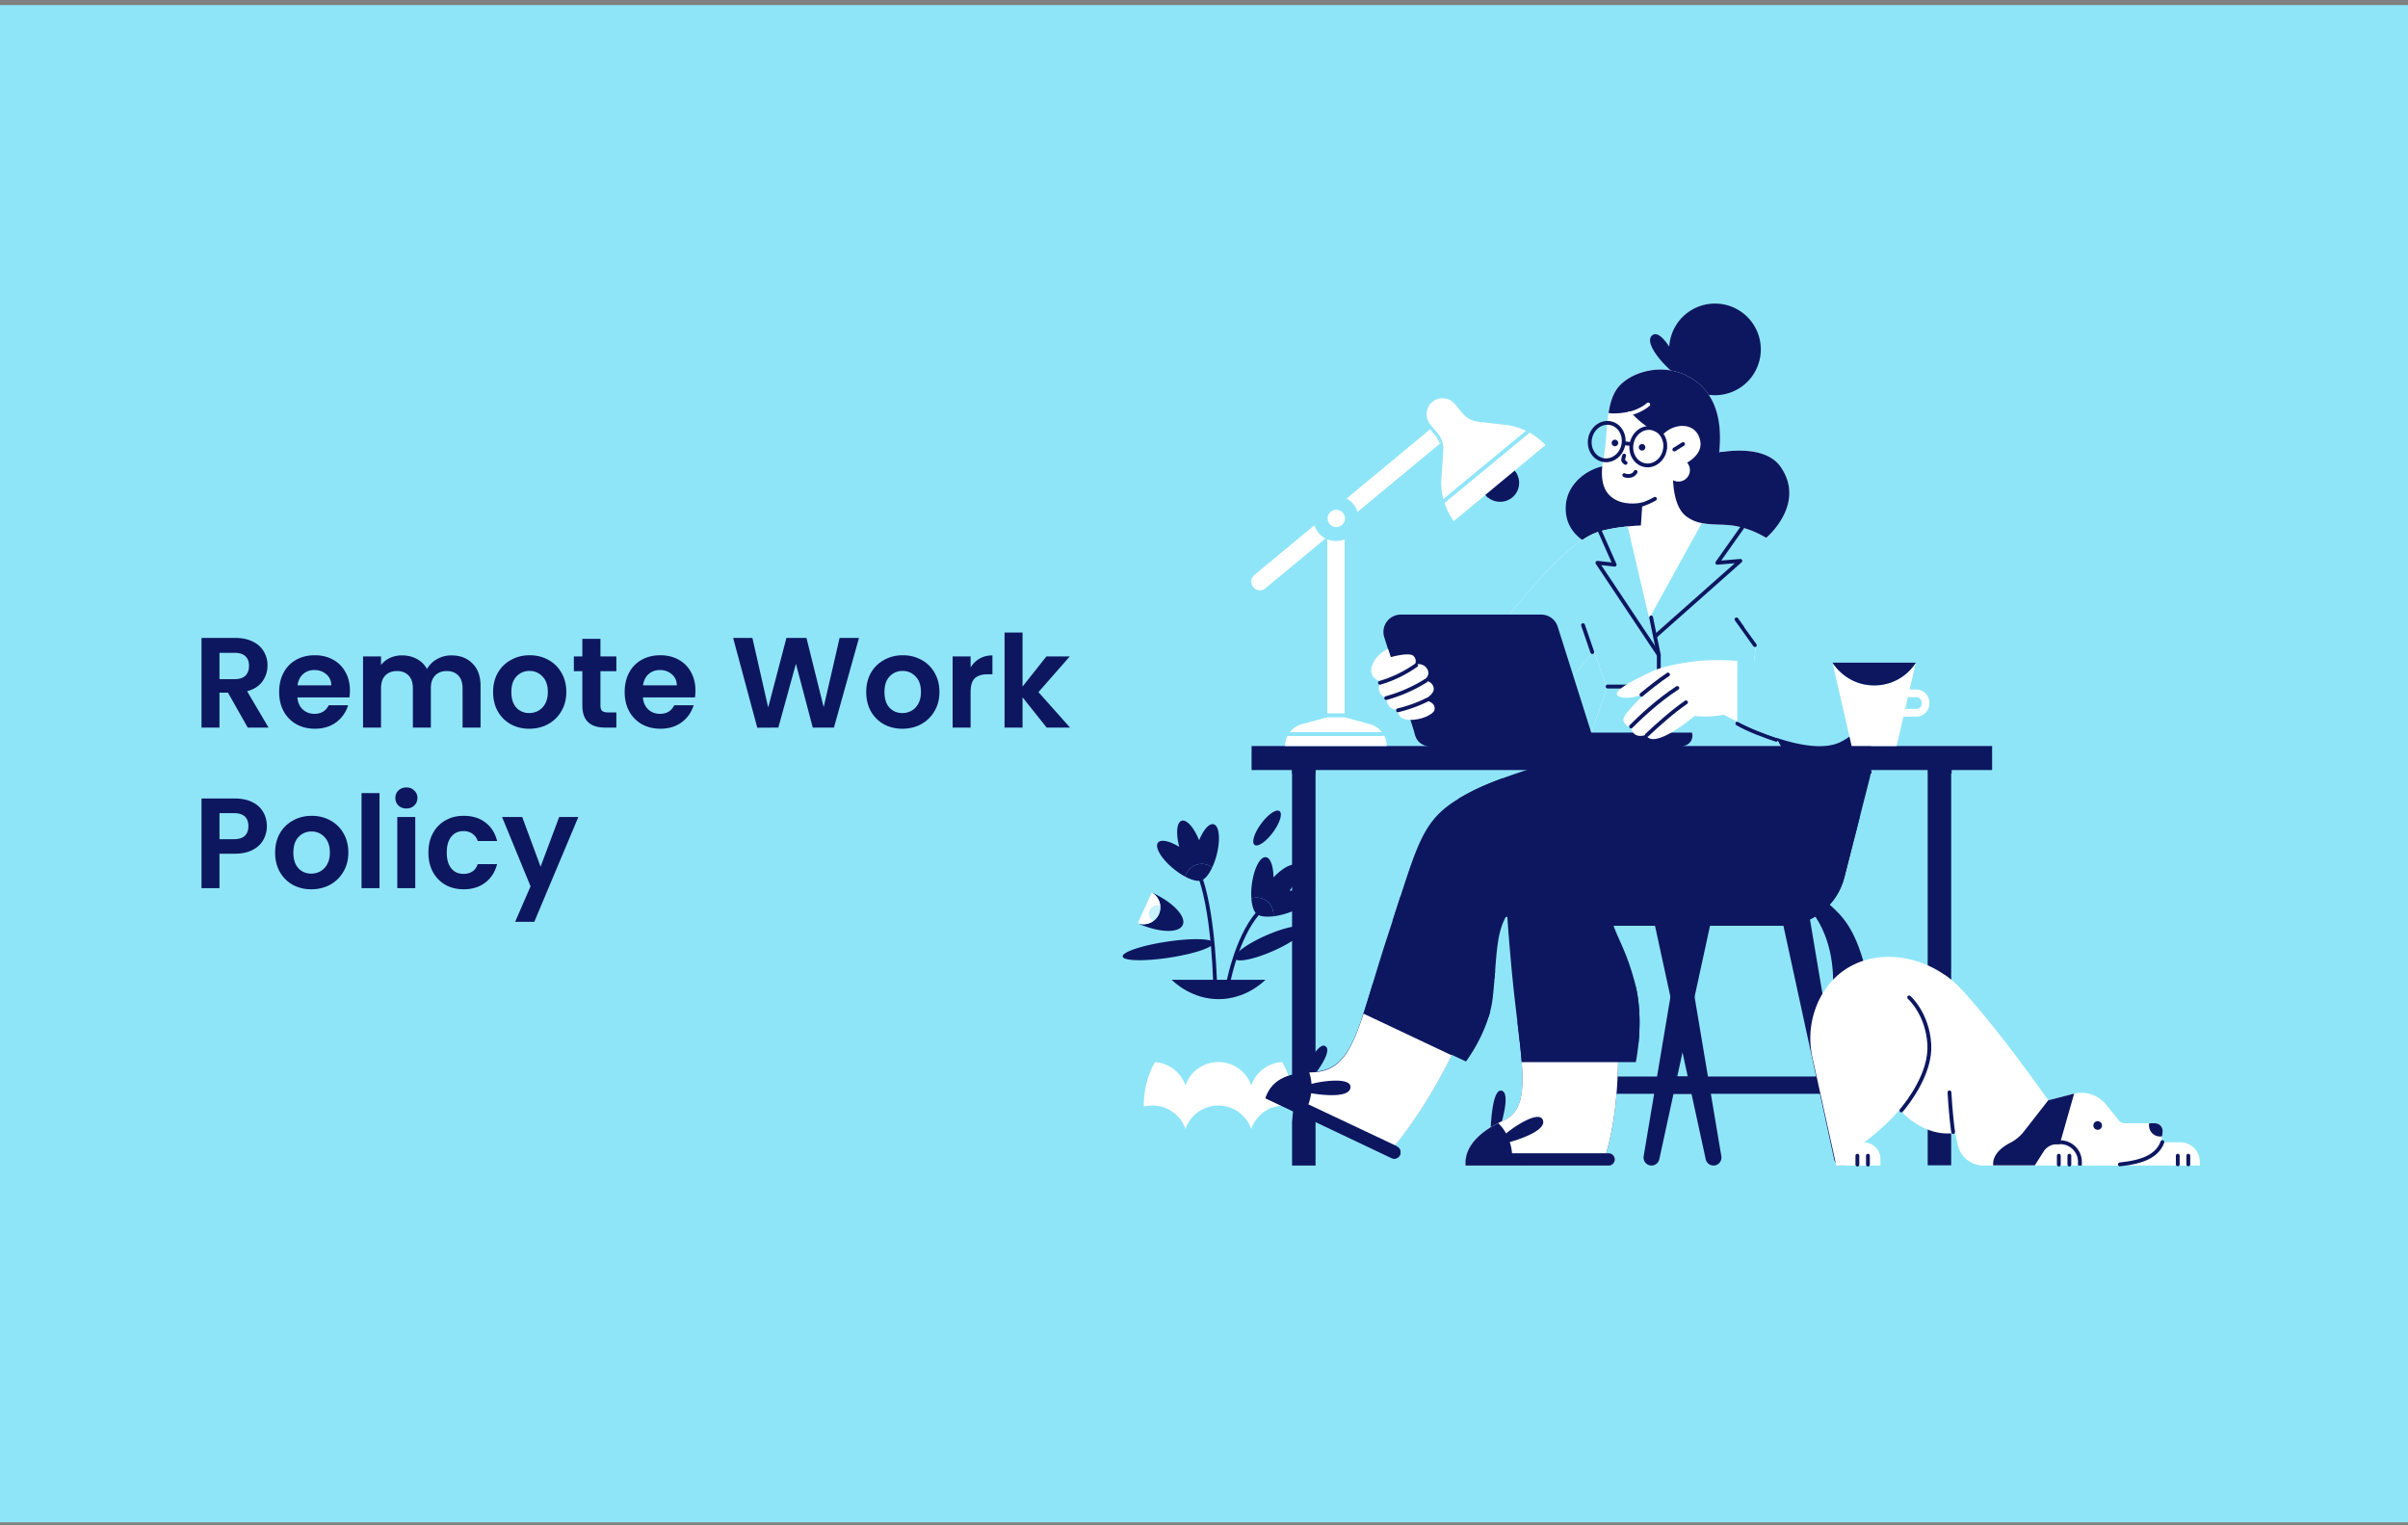 <svg xmlns="http://www.w3.org/2000/svg" width="300" height="190" fill="none"><rect width="100%" height="100%" fill="#808080" stroke="none"/><path fill="#8FE5F8" d="M0 .629h300v189H0z"/><path fill="#0D1760" d="M30.864 90.629 28.4 86.277h-1.056v4.352h-2.24V79.46h4.192c.864 0 1.6.155 2.208.464.608.299 1.061.71 1.36 1.232a3.27 3.27 0 0 1 .464 1.728 3.36 3.36 0 0 1-.64 2c-.427.587-1.061.992-1.904 1.216l2.672 4.528h-2.592Zm-3.52-6.032h1.872c.608 0 1.061-.144 1.36-.432.299-.299.448-.71.448-1.232 0-.512-.15-.907-.448-1.184-.299-.288-.752-.432-1.36-.432h-1.872v3.28Zm16.25 1.408c0 .32-.021.608-.064.864h-6.48c.053.64.277 1.141.672 1.504s.88.544 1.456.544c.832 0 1.424-.357 1.776-1.072h2.416a4.079 4.079 0 0 1-1.472 2.112c-.725.544-1.616.816-2.672.816-.853 0-1.621-.187-2.304-.56a4.122 4.122 0 0 1-1.584-1.616c-.373-.693-.56-1.493-.56-2.4 0-.917.187-1.723.56-2.416a3.907 3.907 0 0 1 1.568-1.6c.672-.373 1.445-.56 2.32-.56.843 0 1.595.181 2.256.544a3.75 3.75 0 0 1 1.552 1.552c.373.661.56 1.424.56 2.288Zm-2.32-.64c-.01-.576-.219-1.035-.624-1.376-.405-.352-.901-.528-1.488-.528-.555 0-1.024.17-1.408.512-.373.33-.603.795-.688 1.392h4.208Zm14.963-3.728c1.088 0 1.963.336 2.624 1.008.672.661 1.008 1.59 1.008 2.784v5.2h-2.24v-4.896c0-.693-.176-1.221-.528-1.584-.352-.373-.832-.56-1.44-.56s-1.093.187-1.456.56c-.352.363-.528.89-.528 1.584v4.896h-2.24v-4.896c0-.693-.176-1.221-.528-1.584-.352-.373-.832-.56-1.44-.56-.619 0-1.11.187-1.472.56-.352.363-.528.89-.528 1.584v4.896h-2.24v-8.864h2.24v1.072a2.997 2.997 0 0 1 1.104-.88c.459-.213.96-.32 1.504-.32.693 0 1.312.15 1.856.448.544.288.965.704 1.264 1.248a3.223 3.223 0 0 1 1.248-1.232 3.62 3.62 0 0 1 1.792-.464Zm9.694 9.136c-.854 0-1.622-.187-2.304-.56a4.202 4.202 0 0 1-1.616-1.616c-.384-.693-.576-1.493-.576-2.4 0-.907.197-1.707.592-2.4a4.17 4.17 0 0 1 1.648-1.6c.693-.384 1.466-.576 2.32-.576.853 0 1.626.192 2.32.576a4.06 4.06 0 0 1 1.632 1.6c.405.693.608 1.493.608 2.4 0 .907-.208 1.707-.624 2.4a4.252 4.252 0 0 1-1.664 1.616c-.694.373-1.472.56-2.336.56Zm0-1.952c.405 0 .784-.096 1.136-.288.362-.203.65-.501.864-.896.213-.395.32-.875.32-1.44 0-.843-.224-1.488-.672-1.936a2.145 2.145 0 0 0-1.616-.688c-.64 0-1.179.23-1.616.688-.427.448-.64 1.093-.64 1.936s.208 1.493.624 1.952c.426.448.96.672 1.6.672Zm8.875-5.216v4.288c0 .299.07.517.208.656.15.128.394.192.736.192h1.04v1.888h-1.408c-1.888 0-2.832-.917-2.832-2.752v-4.272h-1.056v-1.84h1.056v-2.192h2.256v2.192h1.984v1.84h-1.984Zm11.835 2.4c0 .32-.022.608-.064.864h-6.48c.053.64.277 1.141.672 1.504.394.363.88.544 1.456.544.832 0 1.424-.357 1.776-1.072h2.416a4.079 4.079 0 0 1-1.472 2.112c-.725.544-1.616.816-2.672.816-.853 0-1.621-.187-2.304-.56a4.122 4.122 0 0 1-1.584-1.616c-.374-.693-.56-1.493-.56-2.4 0-.917.186-1.723.56-2.416a3.907 3.907 0 0 1 1.568-1.6c.672-.373 1.445-.56 2.32-.56.843 0 1.595.181 2.256.544a3.75 3.75 0 0 1 1.552 1.552c.373.661.56 1.424.56 2.288Zm-2.32-.64c-.01-.576-.219-1.035-.624-1.376-.406-.352-.901-.528-1.488-.528-.555 0-1.024.17-1.408.512-.374.33-.603.795-.688 1.392h4.208Zm22.695-5.904-3.12 11.168h-2.64l-2.096-7.952-2.192 7.952-2.624.016-3.008-11.184h2.4l1.968 8.672 2.272-8.672h2.496l2.144 8.624 1.984-8.624h2.416Zm5.399 11.312c-.853 0-1.621-.187-2.304-.56a4.201 4.201 0 0 1-1.616-1.616c-.384-.693-.576-1.493-.576-2.4 0-.907.197-1.707.592-2.4a4.168 4.168 0 0 1 1.648-1.6c.693-.384 1.467-.576 2.32-.576.853 0 1.627.192 2.32.576a4.065 4.065 0 0 1 1.632 1.6c.405.693.608 1.493.608 2.4 0 .907-.208 1.707-.624 2.4a4.25 4.25 0 0 1-1.664 1.616c-.693.373-1.472.56-2.336.56Zm0-1.952c.405 0 .784-.096 1.136-.288.363-.203.651-.501.864-.896.213-.395.32-.875.32-1.44 0-.843-.224-1.488-.672-1.936a2.144 2.144 0 0 0-1.616-.688c-.64 0-1.179.23-1.616.688-.427.448-.64 1.093-.64 1.936s.208 1.493.624 1.952c.427.448.96.672 1.6.672Zm8.507-5.68c.288-.47.661-.837 1.12-1.104.469-.267 1.003-.4 1.6-.4v2.352h-.592c-.704 0-1.237.165-1.6.496-.352.33-.528.907-.528 1.728v4.416h-2.24v-8.864h2.24v1.376Zm9.477 7.488-3.008-3.776v3.776h-2.24v-11.84h2.24v6.736l2.976-3.76h2.912l-3.904 4.448 3.936 4.416h-2.912Zm-97.151 12.288c0 .597-.144 1.157-.432 1.68-.277.523-.72.944-1.328 1.264-.597.32-1.355.48-2.272.48h-1.872v4.288h-2.24V99.461h4.112c.864 0 1.6.15 2.208.448.608.299 1.061.709 1.36 1.232.31.523.464 1.115.464 1.776Zm-4.128 1.616c.619 0 1.077-.139 1.376-.416.299-.288.448-.688.448-1.2 0-1.088-.608-1.632-1.824-1.632h-1.776v3.248h1.776Zm9.654 6.24c-.853 0-1.621-.187-2.304-.56a4.203 4.203 0 0 1-1.616-1.616c-.384-.693-.576-1.493-.576-2.4 0-.907.198-1.707.592-2.4a4.168 4.168 0 0 1 1.648-1.6c.694-.384 1.467-.576 2.32-.576.854 0 1.627.192 2.32.576a4.061 4.061 0 0 1 1.632 1.6c.406.693.608 1.493.608 2.4 0 .907-.208 1.707-.624 2.4a4.254 4.254 0 0 1-1.664 1.616c-.693.373-1.472.56-2.336.56Zm0-1.952c.406 0 .784-.096 1.136-.288a2.19 2.19 0 0 0 .864-.896c.214-.395.32-.875.32-1.44 0-.843-.224-1.488-.672-1.936a2.144 2.144 0 0 0-1.616-.688c-.64 0-1.178.229-1.616.688-.426.448-.64 1.093-.64 1.936s.208 1.493.624 1.952c.427.448.96.672 1.6.672Zm8.508-10.032v11.84h-2.24v-11.84h2.24Zm3.349 1.92c-.395 0-.726-.123-.992-.368a1.283 1.283 0 0 1-.384-.944c0-.373.128-.683.384-.928.266-.256.597-.384.992-.384.394 0 .72.128.976.384.266.245.4.555.4.928s-.134.688-.4.944c-.256.245-.582.368-.976.368Zm1.104 1.056v8.864h-2.24v-8.864h2.24Zm1.637 4.432c0-.917.186-1.717.56-2.4a3.936 3.936 0 0 1 1.552-1.6c.661-.384 1.418-.576 2.272-.576 1.098 0 2.005.277 2.72.832.725.544 1.21 1.312 1.456 2.304h-2.416a1.708 1.708 0 0 0-.656-.896c-.299-.224-.672-.336-1.12-.336-.64 0-1.147.235-1.52.704-.374.459-.56 1.115-.56 1.968 0 .843.186 1.499.56 1.968.373.459.88.688 1.52.688.906 0 1.498-.405 1.776-1.216h2.416c-.246.96-.73 1.723-1.456 2.288-.726.565-1.632.848-2.72.848-.854 0-1.61-.187-2.272-.56a4.069 4.069 0 0 1-1.552-1.6c-.374-.693-.56-1.499-.56-2.416Zm18.68-4.432-5.487 13.056H64.18l1.92-4.416-3.552-8.64h2.512l2.288 6.192 2.32-6.192h2.384Zm91.845-6.326h-2.927v49.743h2.927V95.439Z"/><path stroke="#0D1760" stroke-miterlimit="10" stroke-width=".477" d="M163.898 96.122h-2.928"/><path fill="#8FE5F8" d="M147.689 135.201a4.34 4.34 0 0 1 6.609-2.109 4.348 4.348 0 0 1 1.585 2.109 4.335 4.335 0 0 1 3.857-2.904 10.805 10.805 0 0 0-1.361-1.907l-1.575-1.772a3.583 3.583 0 0 1-.477-4.091l1.337-2.485c-.375.378-2.545 2.41-5.839 2.41-3.294 0-5.464-2.032-5.839-2.41h-.006l1.338 2.485a3.59 3.59 0 0 1-.491 4.091l-1.574 1.765c-.522.584-.98 1.224-1.365 1.907a4.344 4.344 0 0 1 3.801 2.911Zm12.291 2.511a4.338 4.338 0 0 0-4.097 2.912 4.339 4.339 0 0 0-8.194 0 4.343 4.343 0 0 0-5.182-2.775 10.792 10.792 0 0 0 3.099 7.333h12.416a10.795 10.795 0 0 0 3.098-7.317 4.308 4.308 0 0 0-1.14-.153Z"/><path fill="#0D1760" d="M151.815 124.457c3.294 0 5.464-2.032 5.84-2.41h-11.679c.376.374 2.546 2.41 5.839 2.41Z"/><path fill="#fff" d="M147.689 140.624a4.337 4.337 0 0 1 8.194 0 4.333 4.333 0 0 1 5.243-2.759 10.8 10.8 0 0 0-1.384-5.568 4.337 4.337 0 0 0-3.857 2.904 4.347 4.347 0 0 0-1.584-2.109 4.343 4.343 0 0 0-5.026 0 4.347 4.347 0 0 0-1.584 2.109 4.338 4.338 0 0 0-3.8-2.901 10.812 10.812 0 0 0-1.381 5.549 4.339 4.339 0 0 1 5.181 2.775h-.002Z"/><path stroke="#0D1760" stroke-linecap="round" stroke-miterlimit="10" stroke-width=".477" d="M152.681 124.116c.238-1.459 1.321-7.241 4.045-10.383m-5.303 10.425c-.018-1.657-.188-9.79-1.805-14.642"/><path fill="#0D1760" d="M158.591 118.467c2.388-1.051 4.133-2.339 3.896-2.876-.236-.537-2.364-.121-4.753.93-2.388 1.051-4.133 2.338-3.896 2.876.236.537 2.364.121 4.753-.93Zm-.002-14.785c.859-1.161 1.227-2.344.822-2.644-.405-.299-1.429.399-2.287 1.56-.859 1.161-1.227 2.345-.822 2.644.404.299 1.429-.399 2.287-1.56Zm-12.932 15.61c3.114-.471 5.571-1.298 5.488-1.848-.083-.55-2.675-.614-5.789-.143-3.113.471-5.57 1.298-5.487 1.848.083.55 2.675.614 5.788.143Zm-2.175-8.122v.008a2.112 2.112 0 0 1 .894 2.704 2.108 2.108 0 0 1-2.615 1.127v.007c2.61 1.173 5.114 1.262 5.59.201.477-1.062-1.258-2.875-3.869-4.047Zm7.716-8.499c-.555-.145-1.277.696-1.805 1.996-.635-1.579-1.557-2.636-2.177-2.431-.621.205-.732 1.601-.302 3.248-1.199-.729-2.278-.975-2.639-.528-.46.57.426 2.048 1.98 3.302.442.361.918.677 1.421.947a2.108 2.108 0 0 1 1.36-1.479 2.1 2.1 0 0 1 1.982.335 9.016 9.016 0 0 0 .556-1.559c.501-1.932.333-3.648-.376-3.831Zm12.115 8.772c-.172-.549-1.267-.715-2.649-.477 1.003-1.374 1.413-2.715.911-3.133-.502-.418-1.747.226-2.917 1.462-.014-1.404-.378-2.45-.947-2.52-.726-.09-1.513 1.445-1.756 3.426a8.944 8.944 0 0 0-.052 1.708 2.1 2.1 0 0 1 1.976.371 2.108 2.108 0 0 1 .765 1.861c.548-.07 1.09-.19 1.617-.358 1.903-.592 3.27-1.642 3.052-2.34Z"/><path fill="#0D1760" d="M157.895 112.292a2.109 2.109 0 0 0-1.992-.387c.068.943.306 1.668.665 1.932.335.309 1.109.413 2.073.3a2.1 2.1 0 0 0-.746-1.845Zm-8.837-4.573a2.103 2.103 0 0 0-1.382 1.486c.834.441 1.575.619 1.992.457.44-.119.937-.723 1.35-1.601a2.1 2.1 0 0 0-1.96-.342Z"/><path fill="#fff" d="M143.714 114.708a1.023 1.023 0 0 1 .841-1.859 2.109 2.109 0 0 0-1.073-1.669l-1.724 3.829a2.1 2.1 0 0 0 1.956-.301Z"/><path fill="#C7F2FC" d="M143.276 113.393a1.022 1.022 0 0 0 .438 1.311 2.096 2.096 0 0 0 .841-1.859 1.025 1.025 0 0 0-1.279.548Z"/><path fill="#0D1760" d="M222.028 115.317h-30.307l.512-2.033h13.304l5.074-19.844a12.564 12.564 0 0 1 12.171-9.45c6.827 0 11.822 6.435 10.129 13.049l-3.136 12.261a7.997 7.997 0 0 1-7.747 6.017Zm-30.072 18.779v2.152h19.315v-2.152h-19.315Z"/><path fill="#0D1760" d="m214.453 144.026-5.024-29.905h-15.632l-5.024 29.905a.99.99 0 0 0 .979 1.156.995.995 0 0 0 .97-.782l6.581-30.279h8.625l6.578 30.279c.048.222.17.42.347.562a.987.987 0 0 0 1.379-.132.993.993 0 0 0 .221-.804Z"/><path fill="#0D1760" d="M207.957 134.096v2.152h19.316v-2.152h-19.316Z"/><path fill="#0D1760" d="m230.455 144.026-5.029-29.905H209.8l-5.025 29.905a.994.994 0 0 0 .98 1.156.99.99 0 0 0 .969-.782l6.578-30.279h8.626l6.578 30.279a.996.996 0 0 0 .972.782.98.98 0 0 0 .416-.093.981.981 0 0 0 .539-.636 1.01 1.01 0 0 0 .022-.427Z"/><path fill="#0D1760" d="m214.666 109.3 1.917-7.494h-12.7a11.216 11.216 0 0 0-10.865 8.434l-1.297 5.077h15.197a8 8 0 0 0 7.748-6.017Z"/><path stroke="#0D1760" stroke-linecap="round" stroke-linejoin="round" stroke-width=".477" d="M192.547 113.085h16.123m-3.076-.075 2.826-11.047m23.083-.414h-7.626m9.056-5.362h-9.771"/><path fill="#0D1760" d="M197.339 93.765s-9.56 2.604-13.621 4.636c-6.696 3.347-6.674 5.557-10.756 17.925-3.77 11.43-4.184 16.971-9.384 17.19-3.969.167-5.27 1.466-5.914 3.246l15.707 7.453a.781.781 0 0 0 1.019-.332.776.776 0 0 0-.294-1.048l-.33-.191c1.46-1.768 4.276-5.536 7.083-11.26l1.788.834s2.887-3.752 3.345-8.009c.596-5.497.238-9.202 2.749-11.353l29.279-19.095-20.671.004Z"/><path fill="#0D1760" d="M162.035 134.399c.311-.647 2.039-4.589 3.033-4.113 1.293.62-2.063 4.578-2.063 4.578l-.97-.465Z"/><path fill="#0D1760" d="m157.663 136.818 15.707 7.451a.782.782 0 0 0 1.026-.34.777.777 0 0 0-.301-1.038l-.33-.191.033-.041-10.796-5.096a6.75 6.75 0 0 0 .338-1.385c1.616.28 4.886.582 4.903-.766.017-1.256-3.554-.752-4.859-.397a5.308 5.308 0 0 0-.279-1.417c-3.6.248-4.825 1.511-5.442 3.22Zm26.055-38.417c-.752.375-1.419.737-2.016 1.099l-.916 2.935 3.527-2.485 3.252 2.593-1.198-3.555 3.683-1.687-2.847-.357c-1.187.423-2.35.91-3.485 1.457Zm10.392-1.528-.238 1.553 1.554-.597-1.316-.956Zm-8.962 7.768-2.271 2.987-3.227-1.553 1.912 3.226-2.988 2.51 3.824-.478 1.316 4.422 1.314-4.422 4.183-1.195-4.063-1.673v-3.824Zm-12.763 22.81.279-.796 3.813-.202-3.098-2.109 1.38-3.305-3.121 2.081-.596-.644c-.477 1.57-.899 2.967-1.311 4.196h.019c.045-.135.091-.27.136-.409l2.499 1.188Z"/><path fill="#fff" d="m172.385 127.451-2.503-1.183c-.045.138-.09.274-.136.409-1.512 4.504-2.889 6.757-6.165 6.895-.161 0-.316.015-.469.026.157.457.251.934.279 1.417 1.311-.358 4.877-.859 4.859.397-.019 1.347-3.287 1.046-4.903.766a6.679 6.679 0 0 1-.342 1.385l10.797 5.096c1.468-1.787 4.26-5.536 7.046-11.212l-8.463-3.996Z"/><path fill="#0D1760" d="m181.92 118.384-.357 3.227-3.346-.119 2.868 2.152-1.072 3.824 2.87-2.511 2.58 1.721c.072-.228.137-.459.197-.692l-.989-2.464 1.532-1.679.072-.918-2.677.447-1.678-2.988Zm-7.453-6.708c-.302.932-.626 1.944-.984 3.044l3.18.194-2.196-3.238Zm11.226 29.113c.05-.715.206-5.017 1.305-4.94 1.43.1-.232 5.015-.232 5.015l-1.073-.075Z"/><path fill="#0D1760" d="M212.159 93.94s-11.951 2.217-18.524 4.965c-6.637 2.775-6.572 7.704-5.378 21.093 1.072 11.985 2.988 17.805-.954 19.598-3.615 1.644-4.871 3.706-4.7 5.591h17.798a.772.772 0 0 0 .54-.224.772.772 0 0 0 .224-.54.765.765 0 0 0-.764-.764h-.3c.561-1.836 1.375-5.421 1.487-11.353h2.207s1.134-5.243-.119-9.919c-1.311-4.899-2.51-5.736-3.226-9.082h10.709c8.179 0 14.3-7.565 12.521-15.546-.555-2.495-1.361-3.814-1.361-3.814l-10.16-.004Z"/><path fill="#0D1760" d="m204.749 100.936-2.194 2.76-3.416-1.174 2.025 3.314-2.629 3.586 3.465-1.435 1.932 3.56.219-3.919 3.346-.716-2.867-1.794.119-4.182Zm-4.774 21.304 2.026 3.314-2.629 3.586 3.466-1.43 1.284 2.368c.189-1.84.282-4.562-.319-7.175l-.41.516-3.418-1.179Zm-8.935 10.061-.153-1.847 3.88-1.496-3.673-.762.405-4.031-2.383 3.118-.072-.029c.229 1.924.429 3.606.541 5.061v-.014h1.455Z"/><path fill="#fff" d="M200.401 143.655h-.3c.561-1.837 1.375-5.421 1.487-11.353h-12.006v.01l.026.358v.033c.249 3.724-.157 5.902-2.31 6.881-3.615 1.644-4.871 3.706-4.699 5.591h17.802a.761.761 0 0 0 .764-.764.765.765 0 0 0-.764-.764v.008Z"/><path fill="#0D1760" d="m216.336 94.25-5.49.485.572 2.207-3.512 1.874 4.375.585 1.48 3.278 1.521-3.395 4.45-.703-3.865-1.99.469-2.342Zm-26.167 15.529 1.311-4.183 3.824.596-2.987-2.629 2.145-2.509-3.944 1.43-.63-1.081c-1.014 1.149-1.627 2.575-1.954 4.409l.672.021 1.563 3.946Zm10.232-13.121c-.807.224-1.61.458-2.394.7l3.159 2.145-.765-2.845Zm-5.213 19.336-1.673-3.466-.836 3.824-3.107-.238 2.867 2.51-1.792 4.182 3.111-2.9 2.579 2.973-.79-4.495 2.629-3.465-2.988 1.075Zm-7.094 26.263c1.581-.436 4.665-1.559 4.107-2.785-.52-1.144-3.535.834-4.563 1.715a5.262 5.262 0 0 0-.983-1.285c-3.12 1.588-4.215 3.512-4.052 5.28h17.798a.761.761 0 0 0 .764-.764.765.765 0 0 0-.764-.764h-12.024a6.724 6.724 0 0 0-.283-1.397Z"/><path stroke="#0D1760" stroke-linecap="round" stroke-miterlimit="10" stroke-width=".477" d="m200.401 113.569-3.077-.043m5.365-17.39c-3.188.812-6.595 1.81-9.176 2.887-5.505 2.306-6.398 6.091-5.863 14.966"/><path fill="#0D1760" d="M243.087 95.41h-2.927v49.744h2.927V95.41Z"/><path stroke="#0D1760" stroke-miterlimit="10" stroke-width=".477" d="M243.144 96.122h-2.927"/><path fill="#0D1760" d="M200.686 58.033c-1.669-.238-5.49 1.555-5.617 5.1-.126 3.546 3.039 4.685 3.546 4.939l7.344-1.14.506-8.104-5.779-.795Zm12.975-8.803a5.708 5.708 0 1 0 0-11.417 5.708 5.708 0 0 0 0 11.416Z"/><path fill="#0D1760" d="M209.958 47.447c.348.16-2.582-6.793-4.078-5.709-1.407 1.024 2.311 4.893 4.078 5.709Z"/><path fill="#0D1760" d="M210.12 47.872c.319.381 7.796-2.234 6.762-3.743-.989-1.452-7.081 3.36-6.762 3.743Z"/><path fill="#fff" d="M220.045 66.996s5.02-4.183 1.788-8.844c-2.057-2.97-7.649-1.787-7.649-1.787.136-1.632.579-6.331-2.956-8.914-3.534-2.582-8.018-1.222-9.652.815-1.634 2.038-1.223 5.846-1.766 8.564-.544 2.718-.181 4.566 1.494 5.436 1.524.791 3.318.313 3.318.313l-.191 2.869s-3.456.13-5.573.896c-5.103 1.847-14.068 14.514-14.068 14.514-5.616-.238-10.875-.476-10.875-.476l2.749 8.127s6.931 2.27 11.95.953c5.092-1.333 9.92-8.484 9.92-8.484l1.668 4.78-2.869 8.006h24.978l-4.183-7.41c.723-6.57 1.917-19.358 1.917-19.358Z"/><path fill="#8FE5F8" d="m212.02 65.15-6.555 11.884-2.681-11.467c-1.178.12-2.749.35-3.914.772-5.115 1.852-14.08 14.52-14.08 14.52-5.616-.239-10.875-.477-10.875-.477l2.749 8.127s6.931 2.27 11.95.953c5.092-1.333 9.92-8.484 9.92-8.484l1.668 4.78-2.869 8.006h24.978l-4.183-7.408c.715-6.574 1.907-19.361 1.907-19.361a11.592 11.592 0 0 0-3.585-1.43c-1.426-.322-2.994-.13-4.43-.415Z"/><path fill="#0D1760" d="M178.077 92.929h20.697l-4.706-14.863a2.156 2.156 0 0 0-2.06-1.51h-17.491a2.166 2.166 0 0 0-1.745.885 2.16 2.16 0 0 0-.316 1.93l3.89 12.291a1.815 1.815 0 0 0 1.731 1.267Z"/><path fill="#0D1760" d="M181.161 83.28c.55-.75 3.042 1.232 3.225 1.395.095-.163 1.393-2.145 2.344-1.395.826.65-.989 3.557-1.472 4.298a.218.218 0 0 1-.16.072.219.219 0 0 1-.16-.072c-.881-.741-4.253-3.647-3.777-4.298Z"/><path fill="#0D1760" d="M184.181 83.782c.208-.064.216-.633.017-1.27-.198-.636-.527-1.1-.735-1.035-.208.065-.216.634-.018 1.27.198.637.528 1.1.736 1.035Zm26.611 7.474a1.288 1.288 0 0 1-.645 1.529c-.18.091-.378.139-.58.14h-31.49a1.814 1.814 0 0 1-1.731-1.268l-.129-.406 34.575.005Zm37.395 1.673h-92.26v2.987h92.26V92.93ZM229.774 109.3l1.916-7.494h-11.177a11.214 11.214 0 0 0-10.864 8.434l-1.299 5.077h13.675a8.001 8.001 0 0 0 7.749-6.017Z"/><path stroke="#0D1760" stroke-linecap="round" stroke-linejoin="round" stroke-width=".477" d="m208.615 113.352-.442 1.868"/><path fill="#fff" d="M172.919 80.812c-1.391.695-2.086 1.853-2.086 2.665 0 1.184 1.206 1.407 1.206 1.407s-.9 1.414.665 2.078c0 0 0 1.456 1.458 1.456 0 0-.194 1.136 1.327 1.243 1.521.108 3.085-.686 3.218-1.2.151-.606-.258-1.114-1.361-1.275 0 0 1.489-.696 1.253-1.574-.236-.878-1.243-.858-1.243-.858s.964-.578.45-1.43c-.515-.852-1.499-.557-1.499-.557s.257-.595-.194-1.05c-.536-.536-2.842.141-2.842.141l-.352-1.046Z"/><path stroke="#0D1760" stroke-linecap="round" stroke-miterlimit="10" stroke-width=".477" d="M174.172 88.474c1.255-.3 2.473-.74 3.63-1.31m-5.101-.209a18.596 18.596 0 0 0 4.931-2.16m-5.712.258a15.39 15.39 0 0 0 4.509-2.184"/><path fill="#0D1760" d="M221.839 58.152c-2.057-2.97-7.649-1.787-7.649-1.787.135-1.632.579-6.331-2.956-8.914-3.534-2.582-8.018-1.222-9.652.815-.665.834-.99 1.957-1.18 3.182 1.084.182 2.675-.19 2.675-.19 2.175 2.446 4.123 2.834 4.123 2.834 1.522-1.521 4.192-1.471 4.625.835.451 2.394-3.373 3.47-3.373 3.47s-.358 4.302 1.549 5.856a4.475 4.475 0 0 0 2.013.902c1.43.284 3.004.093 4.441.412a11.6 11.6 0 0 1 3.585 1.43c.436-.385.835-.81 1.191-1.27 1.254-1.59 2.753-4.476.608-7.575Z"/><path stroke="#fff" stroke-linecap="round" stroke-miterlimit="10" stroke-width=".477" d="M205.346 50.385c-.715.596-1.549.954-2.509 1.192"/><path stroke="#0D1760" stroke-linecap="round" stroke-miterlimit="10" stroke-width=".477" d="M204.582 62.848a8.85 8.85 0 0 0 1.598-.715m2.418-6.14 1.087-.68m-7.323 3.87c.226.14 1.073.248 1.409-.4"/><path fill="#0D1760" d="M204.576 56.125a.407.407 0 1 0 .001-.814.407.407 0 0 0-.001.814Zm-3.378-.539a.408.408 0 1 0 0-.816.408.408 0 0 0 0 .816Z"/><path stroke="#0D1760" stroke-linecap="round" stroke-miterlimit="10" stroke-width=".477" d="M202.346 56.752c-.081.256-.152.535-.105.628a.688.688 0 0 0 .279.278"/><path fill="#fff" d="M209.11 59.986a1.427 1.427 0 1 0 0-2.854 1.427 1.427 0 0 0 0 2.854Z"/><path stroke="#0D1760" stroke-linecap="round" stroke-miterlimit="10" stroke-width=".477" d="M202.242 55.407c.247-1.27-.48-2.479-1.622-2.7-1.143-.223-2.27.626-2.517 1.895-.247 1.27.479 2.479 1.622 2.701 1.143.223 2.27-.626 2.517-1.896Zm5.178.635c.247-1.27-.48-2.479-1.623-2.701-1.142-.222-2.269.626-2.516 1.896-.247 1.27.479 2.479 1.622 2.701 1.143.222 2.27-.627 2.517-1.896Zm-5.08-.827.823.088m11.299 1.219-.237 1.526"/><path stroke="#0D1760" stroke-linecap="round" stroke-linejoin="round" stroke-width=".477" d="m197.22 77.871 1.154 3.357m4.94 4.291h-3.032m5.423-8.604.956 4.66v4.303"/><path stroke="#0D1760" stroke-linecap="round" stroke-linejoin="round" stroke-width=".477" d="m199.349 66.236 1.814 4.106-2.15-.238 7.648 11.472m10.371-15.829-3.081 4.357 2.869-.24-10.518 9.321m12.331 1.171-2.291-3.201m4.943 14.998c-1.248-.416-3.487-1.219-4.837-2.026"/><path fill="#0D1760" d="M186.869 62.5a2.344 2.344 0 1 0 0-4.687 2.344 2.344 0 0 0 0 4.688Z"/><path fill="#8FE5F8" d="m179.864 50.828-1.365-1.645a.596.596 0 0 0-.839-.078l-.029.024a.596.596 0 0 0-.078.839l1.364 1.645c.21.254.586.289.839.079l.03-.025a.596.596 0 0 0 .078-.839Z"/><path fill="#fff" d="m182.319 52.828-1.373-1.656-24.676 20.46a1.056 1.056 0 0 0-.138 1.485l.027.034a1.054 1.054 0 0 0 1.484.138l7.715-6.4v22.455h2.153V65.102l14.808-12.274Z"/><path stroke="#8FE5F8" stroke-miterlimit="10" stroke-width=".477" d="m178.342 53.305.688.834c.239.29.421.622.536.98"/><path fill="#8FE5F8" d="M166.434 67.387a2.808 2.808 0 1 0 0-5.617 2.808 2.808 0 0 0 0 5.617Z"/><path fill="#fff" d="M166.434 65.657a1.08 1.08 0 1 0 0-2.158 1.08 1.08 0 0 0 0 2.158Z"/><path stroke="#0D1760" stroke-miterlimit="10" stroke-width=".477" d="m188.794 58.826-3.593 2.97"/><path fill="#fff" d="M184.139 52.528a2.961 2.961 0 0 1-1.933-1.051l-.953-1.153a1.99 1.99 0 0 0-2.8-.26 1.988 1.988 0 0 0-.261 2.799l.953 1.156c.483.584.723 1.331.671 2.087l-.238 3.485a7.973 7.973 0 0 0 1.234 4.843l.305.476 11.432-9.482-.41-.385a7.97 7.97 0 0 0-4.528-2.11l-3.472-.405Zm-16.628 36.816h-2.153l-3.183.868a2.816 2.816 0 0 0-2.075 2.717h12.667a2.817 2.817 0 0 0-2.076-2.717l-3.18-.868Z"/><path stroke="#8FE5F8" stroke-linecap="round" stroke-miterlimit="10" stroke-width=".477" d="m190.38 53.742-10.462 8.647m-14.613 26.708h2.206m-6.993 2.343h11.76"/><path fill="#0D1760" d="M228.293 123.671c.238-2.025.119-6.573-2.51-10.038-2.628-3.466.954-2.026 2.026-1.073 1.716 1.526 3.227 2.988 4.542 7.888l-4.058 3.223Z"/><path fill="#fff" d="M260.035 145.182h14.03v-.459a2.442 2.442 0 0 0-2.439-2.438h-11.663l.072 2.897Z"/><path fill="#fff" d="m225.812 131.788 2.959 13.394h5.498v-.834a2.032 2.032 0 0 0-2.026-2.032s2.748-2.06 4.421-4.092c0 0 2.869 3.495 6.932 2.897l.295 1.43a3.296 3.296 0 0 0 3.223 2.631h13.327c5.91 0 8.818-.902 8.985-4.267a.95.95 0 0 0-.266-.699.961.961 0 0 0-.688-.293h-3.72a1.014 1.014 0 0 1-.8-.382l-1.583-1.965a3.904 3.904 0 0 0-4.001-1.331l-3.185.814s-5.644-8.111-10.756-13.744c-4.886-5.378-14.076-5.958-17.696 1.046a11.013 11.013 0 0 0-.919 7.427Z"/><path stroke="#0D1760" stroke-miterlimit="10" stroke-width=".477" d="M259.126 145.182v-.459a2.43 2.43 0 0 0-.714-1.724 2.443 2.443 0 0 0-1.725-.714h-1.624"/><path stroke="#0D1760" stroke-linecap="round" stroke-miterlimit="10" stroke-width=".477" d="M236.886 138.319c.834-.992 3.681-4.647 3.477-8.222-.218-3.825-2.509-5.856-2.509-5.856m5.019 11.83s.153 2.828.459 4.939m-11.931 2.948v1.105m1.314-1.105v1.105m23.782-1.105v1.105m1.315-1.105v1.105"/><path fill="#0D1760" d="M261.337 140.731a.536.536 0 1 0 .001-1.073.536.536 0 0 0-.001 1.073Zm-2.933-4.497v-.014l-3.226.834 3.185-.814.041-.006Z"/><path fill="#0D1760" d="M250.465 142.339c-.934.477-2.255 1.41-2.145 2.823h5.189l1.09-1.72a1.975 1.975 0 0 1 1.668-.918h.347l1.778-6.254-.026-.028-3.185.814-3.05 3.907a5.028 5.028 0 0 1-1.666 1.376Z"/><path fill="#fff" d="M242.887 126.235s-1.443 4.995 3.218 6.882c2.363.953 4.326.23 5.688-.715-2.058-2.741-4.781-6.23-7.367-9.081a12.606 12.606 0 0 0-2.171-1.896c-.706.961-1.478 3.337.632 4.81Zm-11.904 3.622a1.972 1.972 0 1 0 0-3.944 1.972 1.972 0 0 0 0 3.944Z"/><path fill="#0D1760" d="M268.477 139.923h-.715a1.376 1.376 0 0 0 1.598 1.621c.037-.208.06-.418.071-.629a.95.95 0 0 0-.266-.699.961.961 0 0 0-.688-.293Z"/><path stroke="#0D1760" stroke-linecap="round" stroke-miterlimit="10" stroke-width=".477" d="M271.316 143.958v1.078m1.314-1.078v1.078"/><path stroke="#0D1760" stroke-linecap="round" stroke-linejoin="round" stroke-width=".477" d="M264.104 145.039c2.922-.294 4.664-1.085 5.297-2.769"/><path fill="#fff" d="M216.461 82.342a28.287 28.287 0 0 0-4.422-.049c-2.107.173-4.94.725-6.078 1.275-1.138.55-5.496 2.495-4.322 3.146 1.072.596 3.322-.3 3.322-.3s-2.245 2.064-2.631 2.928c-.386.864.89 1.349.89 1.349.336 1.475 1.84.841 1.84.841.948 2.015 6.066-2.35 6.066-2.35a12.59 12.59 0 0 0 3.65-.155s.648.364 1.688.87l-.003-7.555Z"/><path fill="#8FE5F8" d="M229.248 92.45c9.56-4.54-4.299-21.509-9.203-25.454l-2.748 11.114 3.466 4.78a47.7 47.7 0 0 0-4.302-.548v7.554c3.034 1.475 9.409 4.164 12.787 2.555Z"/><path stroke="#0D1760" stroke-linecap="round" stroke-miterlimit="10" stroke-width=".477" d="M204.504 86.54c.848-.703 2.257-1.837 3.308-2.521m1.158 1.676c-2.442 1.582-4.666 3.695-5.768 4.8m6.851-3.011c-1.668 1.145-3.604 2.882-4.869 4.073"/><path fill="#fff" d="M238.737 86.842a.681.681 0 0 1 .681.681v.102a.68.68 0 0 1-.681.681h-3.512v-1.464h3.512Zm0-.954H234.4a.125.125 0 0 0-.091.038.123.123 0 0 0-.037.092v3.117c0 .034.013.066.037.09a.129.129 0 0 0 .091.038h4.337a1.63 1.63 0 0 0 1.511-1.012c.082-.198.124-.411.124-.626v-.105a1.638 1.638 0 0 0-1.635-1.635v.003Z"/><path fill="#fff" d="M233.493 85.375c-3.551 0-5.192-2.83-5.192-2.83l2.384 10.384h5.61l2.383-10.384a6.089 6.089 0 0 1-5.185 2.83Z"/><path fill="#0D1760" d="M233.493 85.375a6.1 6.1 0 0 0 5.193-2.83h-10.385s1.641 2.83 5.192 2.83Z"/></svg>